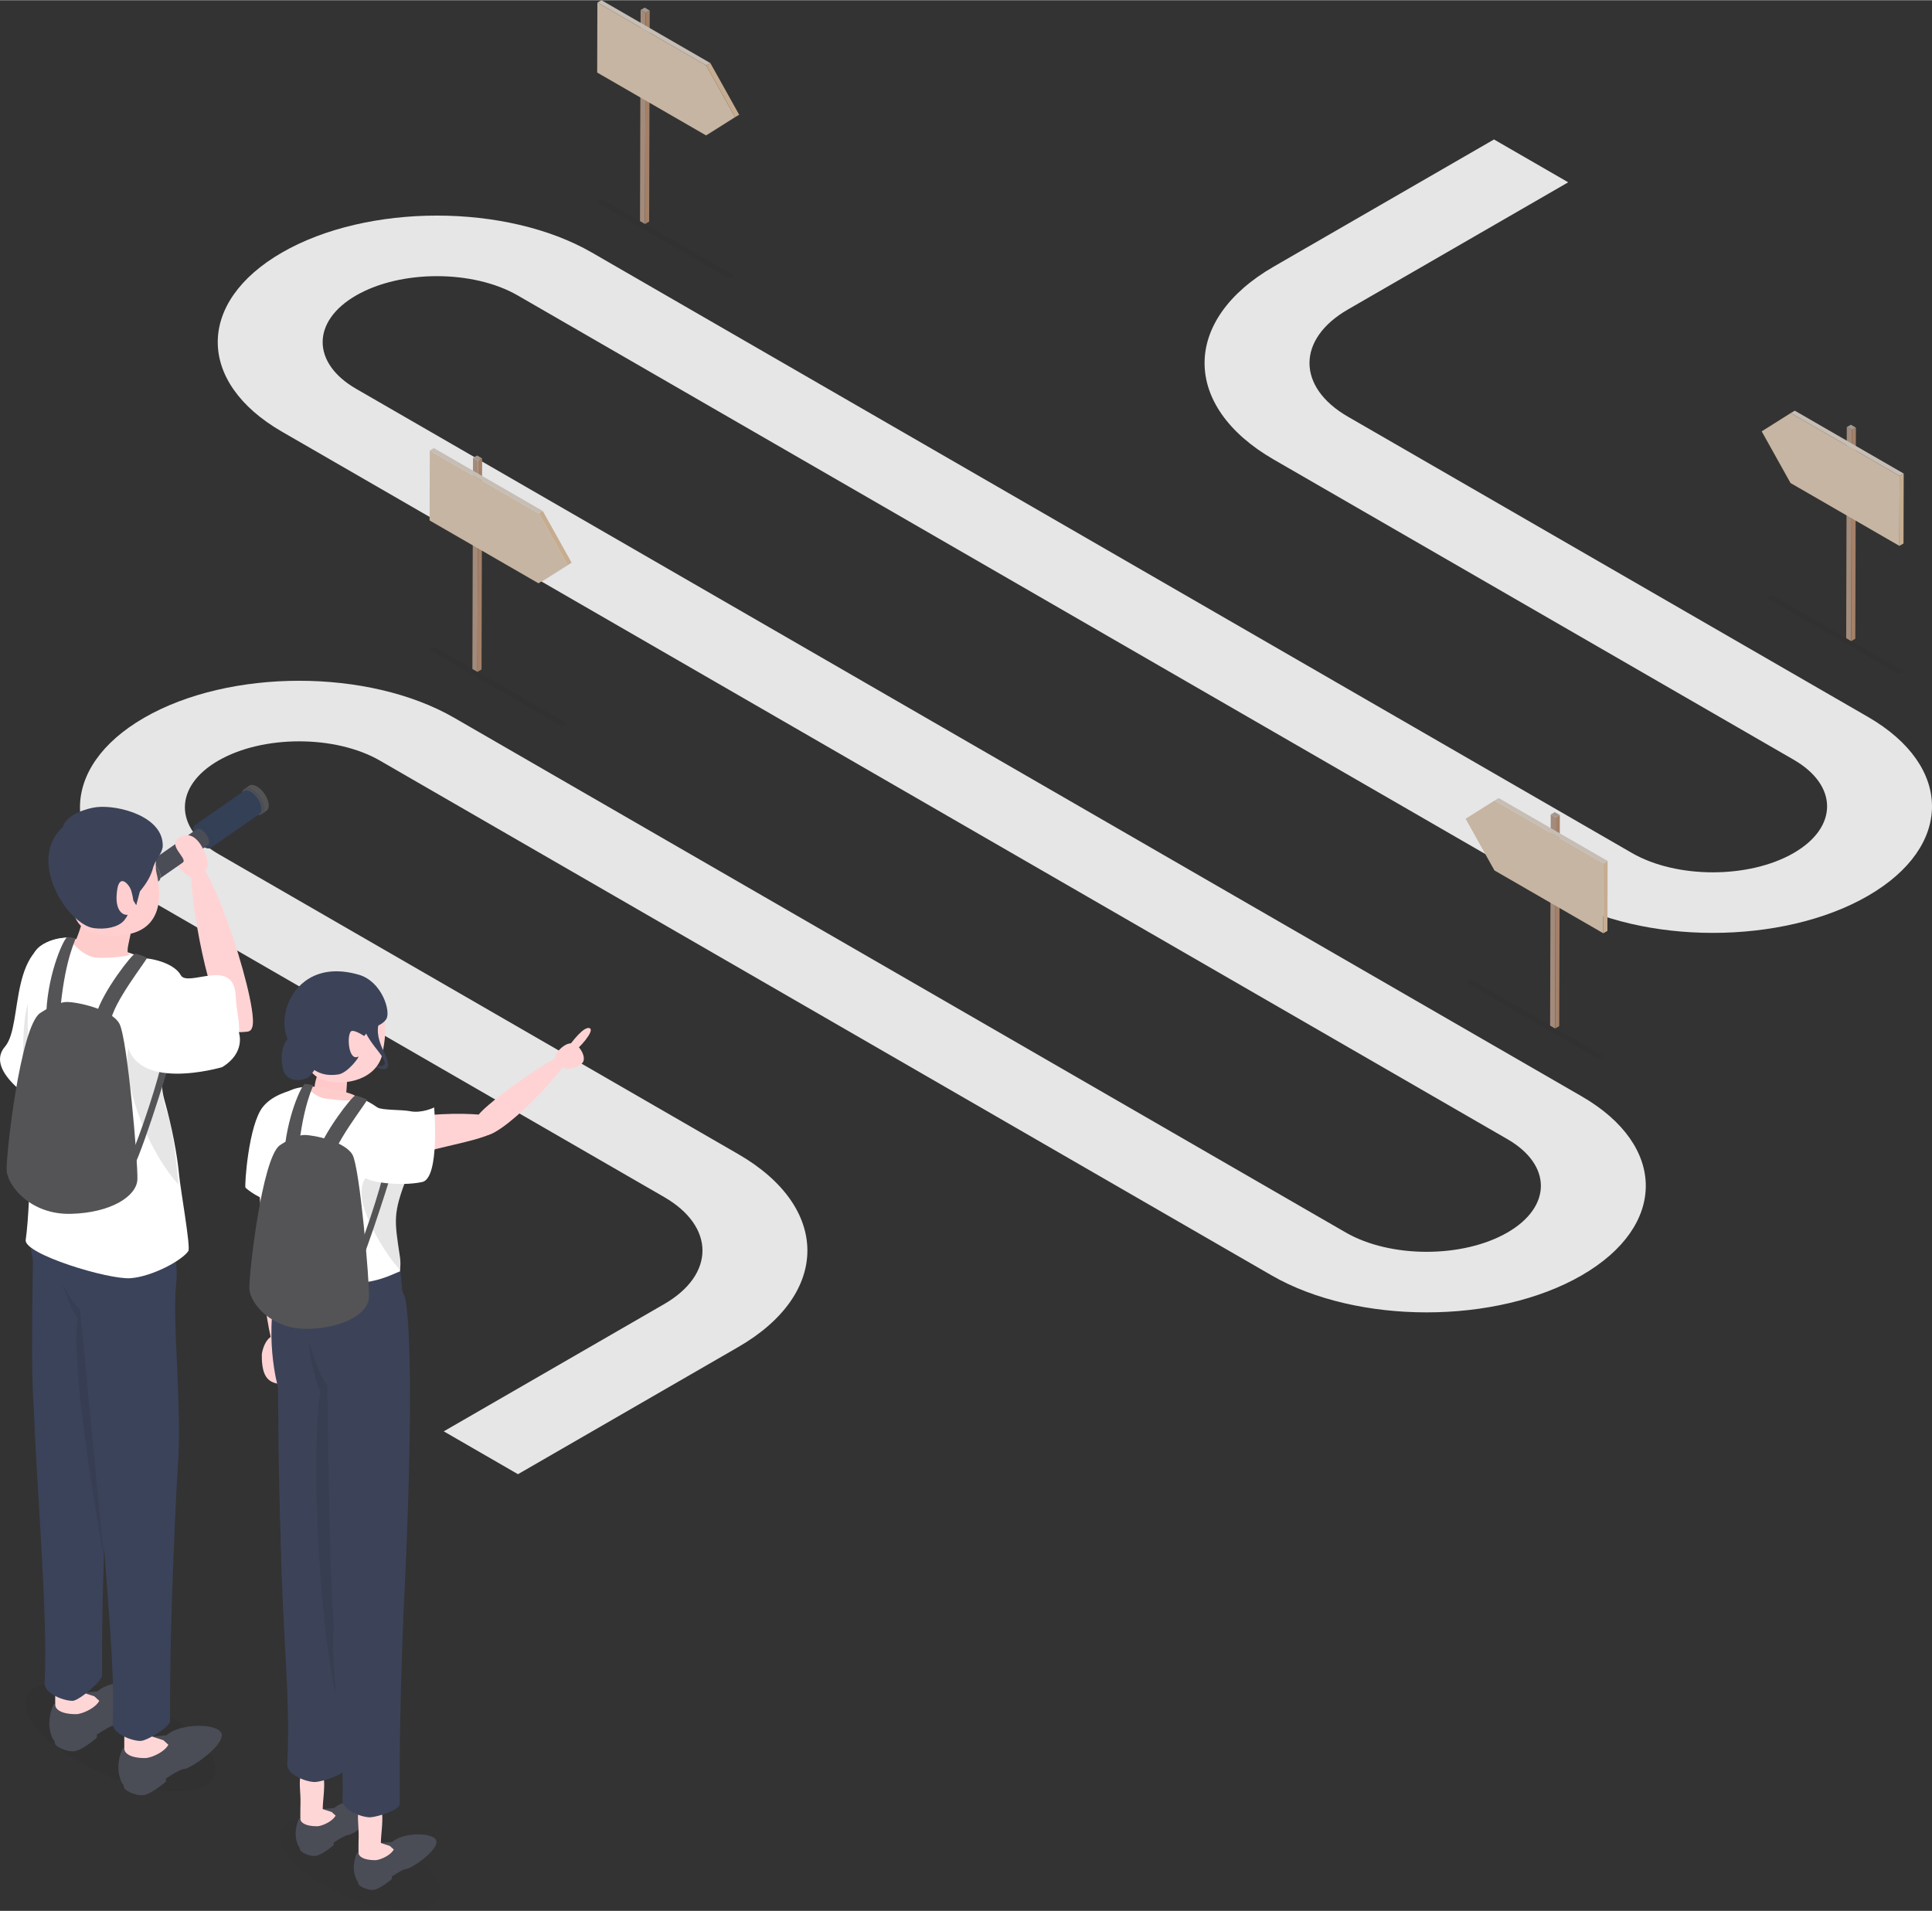 <svg xmlns="http://www.w3.org/2000/svg" id="_レイヤー_2" data-name=" レイヤー 2" version="1.1" viewBox="0 0 1393.031 1377.728" width="1393px" height="1378px" class="lg:!max-h-[405px] isometric rectangleModalImage"><rect x="0" y="0" width="1393.031" height="1377.728" fill="#333333" stroke="none"/><title>ロードマップ</title><g id="_3" data-name=" 3"><g><path d="M373.478,1062.862l-53.516-30.897,158.883-91.731c36.883-21.294,36.882-55.948-.002-77.242l-374.938-216.47c-61.642-35.589-61.651-93.502-.003-129.094,61.641-35.588,161.949-35.584,223.591.006l642.856,371.153c32.141,18.557,84.428,18.557,116.568.001s32.139-48.744-.002-67.3L203.239,311.094c-61.642-35.589-61.651-93.502-.003-129.094,61.647-35.592,161.955-35.587,223.598.002l749.888,432.948c32.141,18.557,84.428,18.557,116.568.001,32.133-18.552,32.133-48.74-.008-67.297l-374.951-216.478c-66.398-38.335-66.393-100.706-.004-139.036l158.884-91.731,53.516,30.897-158.884,91.731c-36.882,21.294-36.882,55.948.002,77.242l374.951,216.478c61.642,35.589,61.651,93.502.01,129.09-61.647,35.592-161.955,35.587-223.598-.002L373.319,212.898c-32.141-18.556-84.428-18.557-116.568-.001s-32.139,48.744.002,67.3l883.678,510.192c61.643,35.589,61.65,93.502.003,129.094-61.647,35.592-161.955,35.587-223.598-.002l-642.856-371.153c-32.141-18.556-84.428-18.557-116.561-.005-32.14,18.556-32.139,48.744.002,67.3l374.938,216.47c66.398,38.335,66.393,100.706.004,139.036l-158.884,91.731Z" fill="#e6e6e6" stroke-width="0"/><g><polygon points="309.745 468.438 313.341 466.348 408.731 521.421 405.134 523.511 309.745 468.438" fill="#000" opacity=".05" stroke-width="0"/><g><g><polygon points="344.67 332.105 344.239 484.332 340.618 482.243 341.05 330.015 344.67 332.105" fill="#a38b7b" stroke-width="0"/><polygon points="344.67 332.105 347.63 330.385 347.199 482.612 344.239 484.332 344.67 332.105" fill="#a38068" stroke-width="0"/><polygon points="341.05 330.015 344.01 328.295 347.63 330.385 344.67 332.105 341.05 330.015" fill="#a3978f" stroke-width="0"/></g><g><polygon points="409.177 407.267 412.137 405.547 391.212 418.728 388.252 420.448 409.177 407.267" fill="#6a645c" stroke-width="0"/><polygon points="388.395 370.007 409.177 407.267 388.252 420.448 309.745 375.122 309.888 324.681 388.395 370.007" fill="#c6b5a2" stroke-width="0"/><polygon points="388.395 370.007 391.355 368.287 412.137 405.547 409.177 407.267 388.395 370.007" fill="#c6ad91" stroke-width="0"/><polygon points="309.888 324.681 312.848 322.961 391.355 368.287 388.395 370.007 309.888 324.681" fill="#c6beb4" stroke-width="0"/></g></g></g><g><polygon points="430.586 145.745 434.182 143.654 529.571 198.727 525.975 200.818 430.586 145.745" fill="#000" opacity=".05" stroke-width="0"/><g><g><polygon points="465.511 9.145 465.079 161.372 461.459 159.282 461.891 7.054 465.511 9.145" fill="#a38b7b" stroke-width="0"/><polygon points="465.511 9.145 468.471 7.424 468.04 159.651 465.079 161.372 465.511 9.145" fill="#a38068" stroke-width="0"/><polygon points="461.891 7.054 464.851 5.334 468.471 7.424 465.511 9.145 461.891 7.054" fill="#a3978f" stroke-width="0"/></g><g><polygon points="530.018 84.307 532.978 82.586 512.053 95.767 509.093 97.487 530.018 84.307" fill="#6a645c" stroke-width="0"/><polygon points="509.236 47.046 530.018 84.307 509.093 97.487 430.586 52.161 430.729 1.72 509.236 47.046" fill="#c6b5a2" stroke-width="0"/><polygon points="509.236 47.046 512.196 45.326 532.978 82.586 530.018 84.307 509.236 47.046" fill="#c6ad91" stroke-width="0"/><polygon points="430.729 1.72 433.689 0 512.196 45.326 509.236 47.046 430.729 1.72" fill="#c6beb4" stroke-width="0"/></g></g></g><g><polygon points="1273.642 430.844 1277.239 428.753 1372.628 483.826 1369.031 485.916 1273.642 430.844" fill="#000" opacity=".05" stroke-width="0"/><g><g><polygon points="1335.206 309.911 1334.774 462.138 1331.154 460.048 1331.586 307.821 1335.206 309.911" fill="#a38b7b" stroke-width="0"/><polygon points="1335.206 309.911 1338.166 308.19 1337.735 460.418 1334.774 462.138 1335.206 309.911" fill="#a38068" stroke-width="0"/><polygon points="1331.586 307.821 1334.546 306.1 1338.166 308.19 1335.206 309.911 1331.586 307.821" fill="#a3978f" stroke-width="0"/></g><g><polygon points="1369.668 343.034 1369.525 393.475 1291.018 348.149 1270.236 310.889 1291.161 297.708 1369.668 343.034" fill="#c6b5a2" stroke-width="0"/><polygon points="1369.668 343.034 1372.628 341.314 1372.485 391.755 1369.525 393.475 1369.668 343.034" fill="#c6ad91" stroke-width="0"/><polygon points="1291.161 297.708 1294.121 295.988 1372.628 341.314 1369.668 343.034 1291.161 297.708" fill="#c6beb4" stroke-width="0"/></g></g></g><g><polygon points="1057.428 708.499 1061.025 706.409 1156.414 761.481 1152.817 763.572 1057.428 708.499" fill="#000" opacity=".05" stroke-width="0"/><g><g><polygon points="1121.723 589.254 1121.292 741.482 1117.672 739.392 1118.103 587.164 1121.723 589.254" fill="#a38b7b" stroke-width="0"/><polygon points="1121.723 589.254 1124.683 587.534 1124.252 739.761 1121.292 741.482 1121.723 589.254" fill="#a38068" stroke-width="0"/><polygon points="1118.103 587.164 1121.063 585.444 1124.683 587.534 1121.723 589.254 1118.103 587.164" fill="#a3978f" stroke-width="0"/></g><g><polygon points="1156.185 622.378 1156.042 672.819 1077.535 627.493 1056.753 590.233 1077.678 577.052 1156.185 622.378" fill="#c6b5a2" stroke-width="0"/><polygon points="1156.185 622.378 1159.145 620.658 1159.002 671.099 1156.042 672.819 1156.185 622.378" fill="#c6ad91" stroke-width="0"/><polygon points="1077.678 577.052 1080.638 575.332 1159.145 620.658 1156.185 622.378 1077.678 577.052" fill="#c6beb4" stroke-width="0"/></g></g></g><g><path d="M132.07,627.896c-5.587-3.45-8.601-6.735-7.31-8.811s6.042.231,9.455,3.09-1.246,6.276-2.145,5.721v0Z" fill="#ffd3d4" stroke-width="0"/><g><g><path d="M193.745,580.301c-.003-.086-.007-.173-.013-.261-.002-.032-.004-.065-.007-.097-.009-.117-.019-.236-.033-.354-.013-.118-.028-.238-.045-.358-.017-.119-.036-.238-.057-.358-.021-.121-.045-.242-.07-.363-.026-.123-.053-.246-.082-.369-.029-.125-.061-.249-.094-.374-.034-.127-.07-.255-.108-.382-.039-.128-.078-.255-.12-.383-.042-.128-.085-.255-.131-.383-.028-.077-.057-.154-.085-.231l-.005-.015c-.016-.043-.031-.085-.048-.128-.046-.12-.093-.239-.142-.358-.048-.115-.096-.231-.146-.345-.046-.106-.093-.211-.14-.316-.048-.104-.098-.209-.148-.314-.045-.094-.091-.188-.138-.281-.046-.093-.094-.186-.142-.278-.048-.092-.096-.184-.146-.275-.049-.091-.099-.182-.149-.272-.051-.09-.102-.181-.154-.27-.06-.102-.12-.204-.181-.305-.067-.11-.135-.219-.203-.328-.039-.061-.079-.121-.118-.181-.005-.007-.01-.015-.015-.023-.057-.088-.114-.176-.172-.263-.275-.409-.563-.809-.866-1.196-.101-.129-.203-.257-.306-.383-.087-.107-.175-.212-.264-.317-.073-.086-.148-.172-.223-.256-.074-.084-.15-.168-.226-.251-.072-.079-.145-.158-.219-.235s-.147-.154-.222-.23c-.039-.04-.077-.078-.117-.117-.005-.004-.009-.009-.013-.013-.035-.035-.07-.07-.105-.105-.083-.082-.167-.162-.25-.242-.085-.081-.17-.16-.256-.238-.098-.088-.195-.176-.294-.261-.098-.085-.198-.17-.298-.252-.108-.09-.217-.178-.327-.263-.11-.086-.22-.17-.331-.252-.112-.082-.224-.163-.337-.241-.112-.078-.225-.154-.338-.228-.11-.072-.222-.142-.333-.21-.081-.049-.164-.098-.245-.145-.029-.017-.058-.034-.087-.05-.108-.061-.216-.12-.323-.176s-.213-.11-.319-.16c-.105-.051-.209-.099-.313-.144-.104-.046-.207-.089-.31-.129-.104-.042-.207-.08-.31-.116-.104-.037-.207-.07-.309-.101-.106-.032-.211-.062-.314-.088-.107-.027-.213-.051-.318-.073-.11-.022-.219-.041-.325-.057-.11-.016-.219-.029-.327-.037-.001-.001-.002-.001-.003-.001-.004-.001-.009-.001-.013-.001-.118-.01-.235-.015-.35-.016-.131-.002-.258.002-.383.012-.147.012-.291.03-.43.056-.176.033-.345.077-.508.132-.289.099-.558.234-.801.405l-3.472,2.418c.666-.464,1.511-.668,2.483-.587.002,0,.004,0,.006.001.973.082,2.074.45,3.254,1.132,1.09.629,2.144,1.466,3.115,2.439.004.003.007.007.01.01.966.969,1.85,2.073,2.61,3.243.008.012.016.024.024.036.757,1.171,1.39,2.408,1.852,3.644.002.006.004.012.006.018.463,1.242.756,2.482.831,3.65.068,1.064-.053,1.973-.326,2.72-.004.012-.007.023-.012.035-.278.742-.709,1.319-1.269,1.709l3.472-2.419c.398-.277.732-.647.992-1.104.087-.154.167-.317.237-.49.015-.037.026-.078.04-.116.004-.011.007-.022.012-.033.034-.093.069-.184.098-.282.037-.123.07-.251.098-.383.026-.121.049-.245.069-.372.018-.12.034-.243.046-.369.01-.113.019-.229.024-.347.005-.117.009-.236.009-.357.001-.114-.001-.231-.006-.35l-0.0.001Z" fill="#545456" stroke-width="0"/><path d="M181.813,569.419c4.368,2.522,8.147,8.357,8.448,13.04.301,4.683-2.989,6.437-7.357,3.915-4.362-2.518-8.14-8.354-8.442-13.037-.301-4.683,2.989-6.437,7.351-3.919v0Z" fill="#4f5056" stroke-width="0"/></g><g><path d="M188.591,582.973c-.005-.105-.012-.212-.021-.321-.001-.007-.001-.013-.002-.019-.009-.099-.019-.2-.031-.301-.013-.107-.028-.214-.044-.323-.017-.107-.035-.215-.055-.324s-.042-.218-.065-.327c-.024-.112-.05-.223-.077-.335-.028-.112-.057-.225-.088-.337-.032-.114-.065-.228-.1-.343-.035-.115-.072-.23-.11-.345-.037-.112-.077-.225-.117-.337-.041-.113-.083-.226-.127-.338-.04-.102-.081-.205-.123-.308-.042-.102-.085-.204-.13-.306-.04-.091-.081-.182-.122-.273-.04-.088-.081-.175-.123-.262-.041-.085-.082-.171-.125-.256-.039-.076-.077-.153-.117-.229s-.079-.153-.12-.229c-.041-.076-.082-.152-.124-.228-.042-.076-.085-.152-.128-.228s-.087-.151-.132-.226c-.049-.084-.099-.167-.149-.25-.06-.099-.121-.197-.184-.294-.051-.081-.104-.161-.158-.242-.004-.007-.008-.013-.012-.019l-.059-.09c-.258-.386-.53-.764-.814-1.13-.078-.101-.158-.2-.237-.299-.077-.095-.155-.189-.233-.282-.061-.073-.123-.145-.184-.216-.06-.068-.12-.137-.181-.204-.06-.068-.121-.135-.182-.201-.061-.066-.123-.132-.185-.197-.062-.065-.124-.129-.187-.193-.042-.043-.085-.086-.128-.128l-.007-.007-.062-.062c-.073-.071-.145-.142-.219-.211-.073-.07-.146-.139-.22-.206-.085-.077-.17-.153-.255-.228-.087-.076-.175-.151-.263-.225-.095-.079-.189-.156-.285-.232-.097-.078-.195-.153-.294-.228s-.199-.147-.299-.218c-.101-.071-.201-.14-.303-.207-.098-.066-.198-.129-.297-.191-.1-.062-.199-.121-.298-.179-.005-.003-.012-.007-.017-.01-.092-.053-.183-.104-.273-.153-.096-.051-.191-.101-.286-.148s-.189-.092-.282-.134-.186-.082-.277-.12c-.094-.038-.187-.075-.28-.109-.093-.034-.184-.065-.275-.094-.096-.031-.19-.058-.284-.084-.095-.025-.189-.048-.281-.068-.1-.021-.198-.04-.295-.056-.102-.016-.203-.029-.303-.038-.009-.001-.017-.001-.026-.001-.002-.001-.004-.001-.005-.001-.096-.009-.19-.014-.282-.017-.118-.003-.234-.001-.347.007-.131.009-.258.024-.382.046-.158.028-.31.066-.456.115-.255.086-.49.204-.704.353l-35.079,24.394c.58-.404,1.318-.579,2.171-.504.002,0,.003,0,.005.001.853.076,1.822.402,2.863,1.003.978.565,1.929,1.318,2.812,2.197l.007.007c.879.876,1.69,1.879,2.391,2.942.004.005.007.01.011.017.7,1.064,1.29,2.19,1.728,3.315.001.002.002.006.004.009.439,1.129.725,2.256.818,3.32.086.986-.006,1.829-.242,2.516-.004.01-.007.019-.01.029-.24.684-.625,1.213-1.132,1.565l35.08-24.394c.353-.246.649-.576.876-.985.078-.141.149-.29.211-.45.017-.042.029-.087.043-.129.004-.012.007-.023.011-.034.024-.07.051-.138.071-.212.032-.112.06-.228.085-.347.023-.11.042-.222.059-.338.015-.106.027-.214.036-.325.009-.104.015-.209.019-.317.004-.105.005-.211.004-.32-.001-.103-.004-.207-.009-.314l-0-0Z" fill="#344056" stroke-width="0"/><path d="M145.718,595.221c3.92,2.263,7.4,7.547,7.771,11.807.37,4.253-2.508,5.872-6.428,3.609-3.914-2.26-7.394-7.55-7.765-11.803-.371-4.26,2.508-5.872,6.422-3.612v-0Z" fill="#344056" stroke-width="0"/></g><g><path d="M150.72,606.715c-.004-.074-.009-.149-.015-.226,0-.004-.001-.009-.001-.013-.006-.07-.013-.14-.022-.211-.009-.075-.019-.15-.031-.226-.012-.076-.024-.151-.038-.228s-.029-.153-.046-.229c-.017-.078-.035-.156-.054-.234-.019-.079-.04-.158-.062-.236-.022-.081-.045-.16-.07-.241-.024-.081-.05-.161-.077-.242-.026-.079-.054-.158-.082-.237-.029-.079-.058-.158-.089-.237,0-.001-.001-.001-.001-.001-.001-.002-.002-.005-.002-.007-.026-.068-.054-.138-.083-.206-.029-.072-.06-.143-.091-.215-.028-.064-.056-.127-.085-.19-.028-.061-.056-.122-.085-.183-.029-.06-.058-.12-.087-.179-.027-.054-.054-.107-.082-.161-.028-.053-.056-.107-.084-.16-.029-.054-.057-.107-.087-.16-.029-.054-.059-.107-.09-.16-.03-.053-.061-.106-.092-.159-.034-.059-.07-.117-.105-.175-.042-.068-.084-.136-.127-.204-.036-.056-.073-.111-.109-.167-.003-.004-.006-.009-.009-.013-.014-.022-.028-.044-.042-.065-.183-.275-.377-.543-.579-.803-.052-.066-.105-.133-.158-.198-.053-.066-.107-.131-.161-.195-.043-.051-.086-.101-.129-.151-.042-.048-.084-.096-.127-.143-.042-.048-.085-.095-.128-.142-.043-.046-.085-.092-.129-.137-.043-.046-.087-.09-.13-.135l-.085-.085-.011-.011c-.014-.014-.028-.028-.042-.042-.05-.05-.101-.099-.153-.148-.051-.049-.102-.096-.154-.144-.059-.054-.118-.107-.178-.16-.061-.053-.122-.106-.184-.158-.066-.055-.132-.109-.199-.162-.068-.054-.137-.107-.206-.159-.07-.052-.14-.103-.21-.153-.07-.049-.14-.098-.211-.145-.07-.046-.139-.091-.208-.134s-.139-.085-.209-.126c-.004-.002-.007-.004-.012-.007-.064-.037-.128-.073-.191-.106-.067-.037-.134-.071-.2-.104s-.132-.064-.197-.093c-.065-.029-.129-.057-.194-.084-.066-.027-.131-.052-.196-.076-.065-.024-.129-.046-.192-.066-.067-.021-.133-.041-.198-.058-.067-.018-.132-.034-.197-.048-.07-.015-.139-.028-.207-.038-.071-.012-.142-.021-.211-.027-.006-.001-.012-.001-.017-.001-.001,0-.003.001-.005,0-.067-.007-.132-.01-.197-.012-.082-.002-.163,0-.242.005-.092.006-.18.017-.267.032-.111.019-.217.047-.319.081-.178.06-.343.142-.493.247l-35.08,24.394c.405-.282.921-.404,1.516-.352h.009c.596.053,1.271.281,1.998.701.685.396,1.351.923,1.968,1.538l.007.007c.615.613,1.181,1.314,1.671,2.058.003.004.005.009.009.013.981,1.493,1.653,3.16,1.783,4.65.06.691-.005,1.281-.17,1.763-.002.007-.004.014-.007.021-.169.479-.438.849-.793,1.096l35.08-24.394c.247-.172.454-.403.614-.689.055-.099.104-.204.148-.316.012-.029.02-.061.03-.091.002-.007.004-.015.007-.023.017-.049.035-.097.05-.149.023-.079.043-.16.06-.243.016-.077.029-.156.041-.237.01-.074.019-.15.025-.228.006-.073.011-.146.013-.222.002-.073.004-.148.003-.225-.001-.072-.002-.145-.006-.219l0-0Z" fill="#4a4c56" stroke-width="0"/><path d="M110.186,622.605c2.745,1.585,5.178,5.282,5.437,8.265.259,2.976-1.752,4.115-4.497,2.53-2.739-1.581-5.172-5.286-5.431-8.262-.26-2.983,1.752-4.115,4.491-2.533Z" fill="#4a4c56" stroke-width="0"/></g><g><path d="M115.642,632.173c-.002-.062-.005-.126-.01-.19-.001-.023-.003-.046-.005-.07-.006-.085-.014-.172-.023-.258-.01-.086-.021-.173-.033-.26-.013-.087-.026-.173-.042-.261-.016-.088-.032-.176-.051-.264-.018-.089-.038-.179-.06-.269-.021-.091-.045-.181-.069-.272-.024-.093-.051-.185-.079-.278-.028-.093-.056-.186-.087-.278s-.062-.186-.095-.279c-.02-.056-.042-.112-.063-.169-.001-.002-.002-.006-.002-.009-.012-.032-.023-.063-.035-.095-.033-.087-.068-.174-.103-.261-.034-.084-.07-.168-.106-.252-.033-.077-.067-.154-.102-.23-.035-.076-.071-.153-.107-.229-.033-.068-.066-.136-.1-.204-.034-.067-.068-.135-.103-.201-.035-.067-.07-.134-.106-.2s-.072-.132-.109-.198c-.037-.066-.074-.131-.112-.197-.043-.074-.087-.148-.132-.222-.048-.08-.098-.159-.148-.239-.027-.043-.056-.085-.084-.128-.005-.008-.01-.016-.015-.024-.041-.063-.081-.126-.123-.188-.199-.297-.409-.588-.629-.871-.074-.095-.149-.189-.226-.282-.063-.078-.127-.154-.192-.229-.054-.063-.107-.125-.162-.186-.054-.061-.109-.122-.164-.182-.052-.057-.105-.114-.159-.17-.053-.057-.107-.112-.161-.167l-.086-.086c-.001-.001-.001-.002-.002-.003-.028-.028-.054-.055-.082-.082-.06-.059-.121-.118-.182-.175-.062-.059-.124-.117-.186-.173-.071-.064-.142-.128-.214-.189-.071-.062-.143-.123-.216-.184-.079-.065-.158-.129-.237-.191-.079-.062-.159-.123-.24-.182-.081-.06-.162-.118-.244-.175-.082-.056-.163-.112-.245-.165-.08-.052-.161-.103-.241-.152-.059-.036-.119-.071-.178-.106-.021-.012-.042-.024-.064-.037-.079-.045-.157-.087-.235-.128-.077-.04-.155-.079-.231-.117-.077-.037-.153-.071-.228-.104-.076-.034-.151-.065-.226-.095-.076-.03-.151-.058-.226-.084-.076-.026-.15-.051-.225-.074-.077-.023-.153-.045-.229-.064-.078-.02-.155-.038-.231-.053-.08-.017-.159-.03-.237-.042-.08-.012-.159-.021-.237-.027-.001,0-.002.001-.003,0-.003,0-.006-.001-.009-.001-.087-.007-.172-.011-.255-.012-.095-.001-.188.002-.279.009-.107.008-.211.021-.312.04-.128.024-.252.056-.37.096-.211.072-.406.17-.584.294l-3.472,2.418c.485-.337,1.1-.486,1.808-.427.001.001.002-.001.003,0,.708.06,1.509.328,2.368.823.792.457,1.557,1.065,2.263,1.772.003.002.005.005.008.008.703.705,1.345,1.508,1.898,2.36.005.008.01.015.015.023.551.853,1.012,1.754,1.348,2.654.001.003.003.007.004.01.337.904.55,1.806.605,2.656.049.774-.039,1.436-.237,1.978-.004.008-.005.017-.009.026-.202.539-.516.96-.923,1.244l3.471-2.419c.29-.201.533-.471.722-.803.064-.112.121-.231.173-.357.01-.026.018-.056.029-.082.003-.009.006-.018.009-.027.024-.067.05-.133.071-.204.027-.09.051-.183.071-.278.019-.088.036-.178.05-.27.013-.088.024-.177.034-.269.008-.082.014-.167.018-.253.004-.085.007-.172.007-.259.001-.083-.001-.168-.004-.255l-0.0 0Z" fill="#545456" stroke-width="0"/><path d="M106.019,624.917c3.173,1.832,5.922,6.078,6.141,9.484.219,3.407-2.175,4.683-5.348,2.851s-5.922-6.077-6.141-9.484c-.219-3.406,2.175-4.683,5.348-2.851Z" fill="#4a4c56" stroke-width="0"/></g></g><g><path d="M19.35,701.634c-6.663,11.597-3.118,96.691,13.562,98.134,11.37.984,5.545-42.803,10.629-79.116,5.214-37.242-17.529-30.615-24.192-19.019Z" fill="#ffd0d2" stroke-width="0"/><path d="M30.982,797.614s-43.557-24.412-27.379-43.079c13.871-16.004.811-78.628,46.42-78.628,4.78,0-5.052,111.745-19.041,121.707Z" fill="#ffffff" stroke-width="0"/><path d="M22.479,791.73c-7.768,1.114-7.815-72.891.656-70.737,8.471,2.154,2.228,70.323-.656,70.737Z" fill="#000" opacity=".1" stroke-width="0"/><g><path d="M148.097,1287.411c-16.912,9.764-58.042,1.848-91.868-17.681-33.825-19.529-47.536-43.276-30.624-53.04,16.912-9.764,58.042-1.848,91.868,17.681s47.536,43.276,30.624,53.04Z" fill="#000" opacity=".05" stroke-width="0"/><g><path d="M120.135,1251.072c-.013.013-.018.031-.027.047l-10.805.938,7.533,2.772c-13.665,22.591-25.878,4.548-27.499,5.067-1.668.534-6.303,12.824-2.521,22.908.82,2.187.722,2.46,2.106,3.807.071.782.223,1.616.525,2.342.872,2.095,7.071,5.422,13.035,5.422s17.189-9.858,17.189-9.858v-2.233c5.287-3.467,10.566-6.658,12.925-6.788,4.64-.256,27.33-15.601,27.33-24.425s-29.803-9.259-39.792,0l-0.0 0Z" fill="#4a4c56" stroke-width="0"/><path d="M117.847,1254.705l-8.066-2.627c.029-1.074.053-2.148.095-3.2.302-7.541,3.507-19.531-3.453-19.694s-16.17-4.372-16.686,17.138c0,0-.314,13.418,0,15.361s3.442,5.878,14.853,5.878c2.727,0,6.247-1.559,6.247-1.559,0,0,7.777-2.891,10.557-8.055l-3.548-3.243v0Z" fill="#ffd6d6" stroke-width="0"/></g><g><path d="M70.33,1219.41c-.013.013-.018.031-.027.047l-10.805.938,7.533,2.772c-13.665,22.591-25.878,4.548-27.5,5.067-1.668.534-6.303,12.824-2.521,22.908.82,2.187.722,2.46,2.106,3.807.071.782.223,1.616.525,2.342.872,2.095,7.071,5.422,13.035,5.422s17.189-9.858,17.189-9.858v-2.233c5.287-3.467,10.566-6.658,12.925-6.788,4.64-.256,27.33-15.601,27.33-24.425s-29.803-9.259-39.792,0Z" fill="#4a4c56" stroke-width="0"/><path d="M68.042,1223.043l-8.066-2.627c.029-1.074.053-2.148.095-3.2.302-7.541,3.507-19.531-3.453-19.694s-16.17-4.372-16.686,17.138c0,0-.314,13.418,0,15.361.314,1.944,3.442,5.878,14.853,5.878,2.727,0,6.247-1.559,6.247-1.559,0,0,7.777-2.891,10.557-8.055l-3.548-3.243v0Z" fill="#ffd6d6" stroke-width="0"/></g><path d="M32.792,855.451c-15.378,15.398-13.191,38.989-6.876,61.148,6.315,22.159,68.305-37.587,68.305-37.587,0,0-61.429-23.562-61.429-23.562Z" fill="#3b435a" stroke-width="0"/><path d="M79.131,1028.032s-6.171,103.538-5.532,179.707c.036,4.319-16.456,18.317-21.109,18.527-5.691.257-20.733-4.896-20.29-12.914,2.543-45.996-6.25-150.066-7.423-189.923-2.016-68.537,54.354,4.603,54.354,4.603v-0Z" fill="#3b435a" stroke-width="0"/><path d="M24.008,879.456c-.514,106.964-7.37,196.818,27.777,198.898,45.145,2.671,27.869-130.817,32.586-177.512,6.42-63.566-60.224-50.174-60.362-21.386Z" fill="#3b435a" stroke-width="0"/><path d="M75.198,1125.536l-17.501-181.699c-3.843-2.802-8.191-9.855-12.682-18.11,0,0,6.956,21.846,11.161,24.177,0,0-.233,1.452-.376,2.646-3.914,32.717,9.471,116.306,19.398,172.985v0Z" fill="#1a1a1a" opacity=".1" stroke-width="0"/><path d="M128.18,1056.945s-6.171,107.674-5.532,183.843c.036,4.319-16.456,14.182-21.109,14.391-5.691.257-20.733-4.896-20.29-12.914,2.543-45.996-9.031-135.008-8.15-174.872.686-31.026,55.08-10.448,55.08-10.448Z" fill="#3b435a" stroke-width="0"/><path d="M66.589,905.256c-.514,106.964-.903,199.931,34.244,202.01,45.145,2.671,21.402-133.929,26.118-180.624,6.42-63.566-60.224-50.174-60.362-21.386v0Z" fill="#3b435a" stroke-width="0"/></g><g><path d="M129.159,847.19c-1.418-14.963-5.25-35.245-10.563-53.935-6.658-23.419,5.791-49.062,3.464-74.433-.038-.415-.069-.83-.115-1.246-2.866-25.777-32.935-31.846-32.935-31.846l-38.988-9.823s-22.808.073-26.721,14.327c-3.913,14.253-3.982,57.35-2.266,75.183s1.676,99.528-2.508,128.521c-1.47,10.188,59.819,28.838,75.693,27.589,15.874-1.248,37.273-13.013,41.578-19.584,1.792-2.735-5.628-44.082-6.639-54.754l0.0 0Z" fill="#ffffff" stroke-width="0"/><path d="M120.774,725.075c-14.363,6.755-29.925,19.183-29.039,41.201,1.157,28.735,18.697,67.818,36.937,87.631-1.418-14.963-3.687-39.884-8.805-53.957-7.878-21.665,1.458-49.218.906-74.875Z" fill="#000" opacity=".1" stroke-width="0"/></g><g><path d="M71.451,689.493c6.849.01,16.593-1.54,20.679-2.563-.064-.404-.11-.846-.131-1.347-.282-6.994,9.026-28.187-1.247-34.779s-28.299-6.867-29.815,5.204c-1.339,10.665-6.295,22.171-6.996,23.435,2.813,3.531,9.048,10.038,17.51,10.05l-0-0Z" fill="#fcc" stroke-width="0"/><path d="M112.169,608.281c1.929,2.789-.893,14.542.575,20.545,4.638,18.967,3.726,44.565-28.302,45.572-31.295.984-32.706-14.632-33.698-34.606-.991-19.975-9.172-29.149,11.69-40.695,20.862-11.546,41.681-2.463,49.735,9.184v-0Z" fill="#ffcfd0" stroke-width="0"/><path d="M117.319,610.611c1.193-21.867-31.761-30.544-47.75-28.746-6.428.723-21.972,5.281-24.241,14.356-26.478,24.023,3.62,70.395,22.325,72.898,8.09,1.082,17.084-.425,21.605-5.296.639-.689,3.443-4.485,2.512-4.359-3.087.417-8.256-2.77-7.703-13.649.885-17.408,7.958-8.911,9.634-5.849s2.409,9.162,2.409,9.162l2.126,3.457,2.653-9.972c5.294-6.497,7.993-11.262,9.675-17.707,2.181-6.454,5.689-8.373,6.755-14.295v-0Z" fill="#3c4358" stroke-width="0"/></g><path d="M55.305,677.638c-.94.369-2.908.993-2.553,2.411s8.735,9.541,16.051,10.258,23.596-.613,24.72-2.115c1.709-2.284-36.835-11.097-38.218-10.554v0Z" fill="#fcc" stroke-width="0"/><path d="M181.159,741.704c8.509-7.654-29.199-125.558-41.249-121.136-7.517,2.758,7.319,90.048,19.272,108.535,11.953,18.487,21.977,12.601,21.977,12.601Z" fill="#ffd3d4" stroke-width="0"/><path d="M109.853,728.563c-4.242,12.684,51.662,17.112,68.299,15.235,11.34-1.28-5.02-28.734-42.848-29.31-37.824-.576-21.209,1.391-25.451,14.075Z" fill="#ffd3d4" stroke-width="0"/><path d="M94.221,833.133c5.809-10.821,21.963-60.693,21.963-66.966s5.175,2.98,5.175,2.98c0,0-22.113,73.397-28.386,77.631s1.248-13.644,1.248-13.644v-0Z" fill="#545456" stroke-width="0"/><path d="M103.079,691.229c-.489-1.342,21.389,1.229,27.242,11.783,5.064,9.13,37.882-13.111,39.529,14.237.774,12.858,3.115,19.665,2.432,27.265,0,0,5.143,14.284-12.075,24.827,0,0-65.563,19.457-68.977-20.689,0,0,12.652-55.219,11.849-57.423h0Z" fill="#ffffff" stroke-width="0"/><path d="M137.91,632.654c-8.46-4.165-8.577-7.844-5.833-11.019s-11.109-12.092-3.382-17.375c12.817-8.763,20.002,11.536,21.014,16.801s-3.952,10.264-6.507,11.736-5.292-.142-5.292-.142v-0Z" fill="#ffd3d4" stroke-width="0"/></g><path d="M28.658,730.547c-13.999,10.542-24.323,101.658-23.874,112.953s17.259,32.373,46.336,31.623c29.077-.749,47.517-12.798,47.948-24.846s-7.2-102.038-13.036-112.39-30.158-15.535-37.823-15.535-19.552,8.195-19.551,8.195Z" fill="#545456" stroke-width="0"/><path d="M69.629,730.598c4.384-15.653,25.843-43.269,27.899-43.083s7.579,2.425,8.408,2.992-25.522,33.639-26.028,46.307c-.119,2.987-10.278-6.216-10.278-6.216h0Z" fill="#545456" stroke-width="0"/><path d="M33.427,729.166c1.474-29.156,13.088-53.562,15.128-53.562s5.285.662,5.887,1.02-6.965,12.319-10.699,48.451c-.324,3.135-10.317,4.091-10.317,4.091v-0Z" fill="#545456" stroke-width="0"/></g><g><g><path d="M207.829,1314.211c14.341-8.28,49.22-1.567,77.903,14.993,28.683,16.56,40.31,36.697,25.969,44.977-14.341,8.28-49.22,1.567-77.903-14.993-28.683-16.56-40.31-36.697-25.969-44.977Z" fill="#1a1a1a" opacity=".05" stroke-width="0"/><g><g><path d="M189.627,800.781c-6.814,10.946-4.225,94.357,7.164,95.084s12.309-40.645,17.873-75.238c5.706-35.479-18.223-30.791-25.037-19.846v0Z" fill="#ffd3d4" stroke-width="0"/><path d="M194.277,880.442c-13.376,4.653-.207,100.126,7.628,99.976,7.018-.134,9.764-70.542,5.389-88.493-4.374-17.951-13.018-11.483-13.018-11.483Z" fill="#ffd3d4" stroke-width="0"/><path d="M211.145,975.43c-.467-4.685-3.945-11.789-11.447-12.644-7.79-.887-10.885,11.285-10.92,13.94-.24,18.053,6.291,19.846,12.556,21.143s10.782-12.69,9.811-22.44Z" fill="#ffd3d4" stroke-width="0"/></g><path d="M214.42,785.092c-7.218,1.376-18.318,4.863-24.783,12.794-10.514,12.897-13.437,57.358-12.643,58.333.702.862,10.615,8.966,18.145,8.967,30.442.003,19.281-80.095,19.281-80.095Z" fill="#ffffff" stroke-width="0"/><path d="M210.396,811.667s-5.507,5.906-8.06,10.948c-6.73,13.293-11.925,32.805,1.659,38.691s6.401-49.639,6.401-49.639v-0Z" fill="#000" opacity=".1" stroke-width="0"/><g><path d="M289.103,822.66c-1.485-5.471-4.098-11.226-8.636-16.555-9.919-11.651-26.143-18.733-50.169-22.081-4.071-.567-17.936-2.201-26.332,5.659-11.319,10.596-5.696,32.846-4.418,53.999,1.333,22.081,10.774,25.799,4.966,75.145-4.12,35.006,37.222,46.552,55.232,47.094,18.01.542,11.197-11.311,20.753-11.106,9.555.204,10.62-19.157,8.684-28.293-.355-1.672-.645-3.579-.838-5.778-.139-1.587.001-3.345.145-5.269.2-2.657.41-5.637-.092-8.999-4.057-27.168-5.21-31.03,4.924-57.789.315-.832.603-1.688.886-2.545,2.527-7.665-3.424-17.29-5.103-23.48l-0-0Z" fill="#ffffff" stroke-width="0"/><path d="M260.839,862.964c1.396,15.801,18.568,43.435,27.651,52.51.2-2.657.41-5.637-.092-8.999-4.057-27.168-5.21-31.03,4.924-57.789.315-.832.603-1.688.886-2.545-12.991-3.419-35.502-7.341-33.368,16.823h-0Z" fill="#000" opacity=".1" stroke-width="0"/></g><path d="M200.546,1000.575s-11.774-40.804,1.304-80.66c1.324-4.035.436-16.278,2.845-16.274,1.268.002,23.149,21.829,53.013,21.191,17.018-.364,30.131-8.742,30.779-8.094s1.582,15.184,1.582,15.184c5.629,1.501,5.547,71.023,5.547,71.023l-95.069-2.369h-0Z" fill="#3c4358" stroke-width="0"/><g><path d="M229.532,772.011c-1.42,6.465-5.079,13.408-.118,15.663s19.965,3.702,20.303-.575c.265-3.356,1.468-17.118-.001-18.471s-20.184,3.382-20.184,3.382l-0.0 0Z" fill="#ffc9ca" stroke-width="0"/><path d="M277.399,766.724c-.275,1.862-2.769,2.414-8.248,1.512,0,0,11.12,6.508,10.647-1.106l-2.398-.406Z" fill="#3c4358" stroke-width="0"/><path d="M215.726,736.756c-2.265,13.768,2.945,37.119,16.911,41.626,17.513,5.652,39.741-1.11,43.215-19.182,6.93-36.048-5.032-42.847-22.935-47.106s-34.203,6.503-37.19,24.662h-0Z" fill="#ffd3d4" stroke-width="0"/><path d="M265.075,743.351c.978-2.189,10.014-3.223,13.459-8.681s-3.162-27.158-19.842-31.973c-31.795-9.178-46.729,9.402-51,21.001s-4.33,24.27,7.525,37.394c10.28,11.38,16.826,15.153,28.636,13.542,7.002-.955,16.307-13.847,14.337-12.861-6.659,3.332-8.221-13.986-5.383-17.966,1.717-2.409,9.714,3.097,9.714,3.097,0,0,1.556-1.316,2.555-3.554Z" fill="#3c4358" stroke-width="0"/><path d="M204.27,771.442c-6.121-23.277,12.3-33.595,23.628-28.348s-.044,31.911-7.27,34.471-14.603.549-16.357-6.124v0Z" fill="#3c4358" stroke-width="0"/><path d="M276.543,757.685c-10.443-21,2.806-26.269-1.883-24.466-4.689,1.803-12.02,7.038-12.02,7.038-.228,4.911,7.709,14.577,9.856,17.323,3.306,4.229,5.172,7.316,4.903,9.143l2.398.406c-.126-2.024-1.06-5.034-3.254-9.445l0-0Z" fill="#3c4358" stroke-width="0"/></g><path d="M206.648,888.181c.044,1.544-2.551,7.707-2.59,9.56s-.503,6.352,1.103,8.183c.341.388,13.853,12.134,18.02,12.051,1.911-.038,40.246,13.512,42.437,5.247,1.016-3.833-57.796-32.853-57.994-33.822-.299-1.457-.976-1.219-.976-1.219v-0Z" fill="#ffffff" stroke-width="0"/><g><path d="M240.979,1303.539c-.011.01-.014.025-.021.038l-8.644.75,6.026,2.218c-10.932,18.073-20.703,3.638-22,4.053-1.335.427-5.042,10.259-2.017,18.326.656,1.75.577,1.968,1.685,3.046.057.625.178,1.293.42,1.874.698,1.676,5.657,4.338,10.428,4.338s13.752-7.886,13.752-7.886v-1.786c4.23-2.774,8.452-5.327,10.34-5.431,3.712-.205,21.864-12.481,21.864-19.54s-23.842-7.407-31.833,0l0.0 0Z" fill="#4a4c56" stroke-width="0"/><path d="M239.148,1306.446l-6.452-2.101c.023-.859.042-1.718.076-2.56.241-6.033,3.155-23.917-2.413-24.048-3.48-.082-12.168-1.865-13.809,3.767-.985,3.379.266,11.783.112,18.236,0,0-.251,10.734,0,12.289s2.754,4.702,11.882,4.702c2.181,0,4.998-1.247,4.998-1.247,0,0,6.221-2.313,8.446-6.444l-2.838-2.594h-0Z" fill="#ffd6d6" stroke-width="0"/></g><g><path d="M282.908,1327.998c-.011.01-.014.025-.021.038l-8.644.75,6.026,2.218c-10.932,18.073-20.703,3.638-22,4.053-1.335.427-5.042,10.259-2.017,18.326.656,1.75.577,1.968,1.685,3.046.057.625.178,1.293.42,1.874.698,1.676,5.657,4.338,10.428,4.338s13.752-7.886,13.752-7.886v-1.786c4.23-2.774,8.452-5.327,10.34-5.431,3.712-.205,21.864-12.481,21.864-19.54s-23.842-7.407-31.833,0l0.0 0Z" fill="#4a4c56" stroke-width="0"/><path d="M281.077,1330.904l-6.452-2.101c.023-.859.042-1.718.076-2.56.241-6.033,3.155-23.917-2.413-24.048-3.48-.082-12.168-1.865-13.809,3.767-.985,3.379.266,11.783.112,18.236,0,0-.251,10.734,0,12.289s2.754,4.702,11.882,4.702c2.181,0,4.998-1.247,4.998-1.247,0,0,6.221-2.313,8.446-6.444l-2.838-2.594h-0Z" fill="#ffd6d6" stroke-width="0"/></g><g><path d="M252.466,1118.422s-4.66,80.72-4.022,156.889c.036,4.319-16.425,9.295-21.07,9.505-5.68.257-20.695-4.896-20.252-12.914,2.539-45.996-3.596-96.654-4.627-160.051-.505-31.03,49.97,6.571,49.97,6.571l0-0Z" fill="#3c4358" stroke-width="0"/><path d="M200.381,964.417c.031,131.045,2.892,157.85,3.891,190.261.208,6.736,19.24,15.439,24.947,13.438,35.496-12.445,24.841-128.174,30.333-174.696,5.406-45.802-59.177-57.78-59.171-29.004h-0Z" fill="#3c4358" stroke-width="0"/></g><path d="M242.022,1221.792l.967-236.374c-2.912-.003-5.335,7.446-6.995,12.991-5.257-4.276-13.047-30.486-13.047-30.486-.342,9.591,5.334,31.152,8.037,34.946-7.118,42.737-.993,166.929,11.037,218.922l0.0 0Z" fill="#1a1a1a" opacity=".1" stroke-width="0"/><g><path d="M291.847,1143.917s-4.273,80.673-3.635,156.842c.036,4.319-16.425,9.295-21.07,9.505-5.68.257-20.695-4.896-20.252-12.914,2.539-45.996-17.194-131.331,1.446-148.684,22.714-21.146,43.511-4.749,43.511-4.749l0-0Z" fill="#3c4358" stroke-width="0"/><path d="M235.637,974.181c1.336,89.25,2.188,165.006,5.045,197.606.681,7.776,50.826-20.898,51.166-27.87,1.435-29.413,3.755-87.158,3.755-134.531,0-76.037-60.397-63.978-59.966-35.204h-0Z" fill="#3c4358" stroke-width="0"/></g><path d="M253.749,912.577c5.882-10.782,22.374-60.543,22.416-66.816s5.155,3.015,5.155,3.015c0,0-22.61,73.245-28.912,77.437s1.341-13.635,1.341-13.635h0Z" fill="#545456" stroke-width="0"/><g><g><path d="M269.211,812.024c10.469-8.323,89.409-13.981,91.629-2.786s-32.691,14.328-67.834,24.789c-36.042,10.729-34.264-13.679-23.795-22.002h-0Z" fill="#ffd3d4" stroke-width="0"/><path d="M348.024,817.843c9.451,7.374,65.275-51.657,61.651-57.229-3.247-4.991-51.655,29.327-63.016,41.206s1.365,16.023,1.365,16.023v-0Z" fill="#ffd3d4" stroke-width="0"/><path d="M405.735,769.656c-4.739-2.238-8.332-7.252-1.851-13.423s11.109-4.32,13.886-.771,4.012,7.56,2.623,10.183-9.103,6.635-14.658,4.012v-0Z" fill="#ffd3d4" stroke-width="0"/><path d="M408.513,756.387c4.012-5.554,12.608-16.818,16.664-15.121s-8.221,15.275-11.363,16.664-5.301-1.543-5.301-1.543Z" fill="#ffd3d4" stroke-width="0"/></g><path d="M261.453,847.656c2.305,4.688,27.234,7.903,42.996,4.511,12.878-2.771,8.6-53.753,8.6-53.753,0,0-8.903,4.434-17.434,2.695-5.804-1.183-19.49-.595-23.401-2.615s-17.79,34.865-10.76,49.163h-0Z" fill="#ffffff" stroke-width="0"/></g><path d="M224.935,783.654c-.701.17-1.897.828-1.605,1.849s5.664,6.131,12.639,6.679c4.896.384,19.569,3.147,20.593-1.265.671-2.891-27.124-8.357-31.626-7.263v0Z" fill="#fcc" stroke-width="0"/></g></g><path d="M201.641,825.763c-12.809,9.646-22.256,93.017-21.845,103.352s15.792,29.621,42.398,28.935,43.478-11.71,43.873-22.734-6.588-93.364-11.928-102.837-27.594-14.215-34.608-14.215-17.89,7.498-17.89,7.498l0.0 0Z" fill="#545456" stroke-width="0"/><path d="M228.369,832.93c4.384-15.653,25.843-43.269,27.899-43.083s7.579,2.425,8.408,2.992-25.522,33.639-26.028,46.307c-.119,2.987-10.278-6.216-10.278-6.216h0Z" fill="#545456" stroke-width="0"/><path d="M204.691,835.044c1.474-29.156,13.088-53.562,15.128-53.562s5.285.662,5.887,1.02-6.965,12.319-10.699,48.451c-.324,3.135-10.317,4.091-10.317,4.091v-0Z" fill="#545456" stroke-width="0"/></g></g></g></svg>